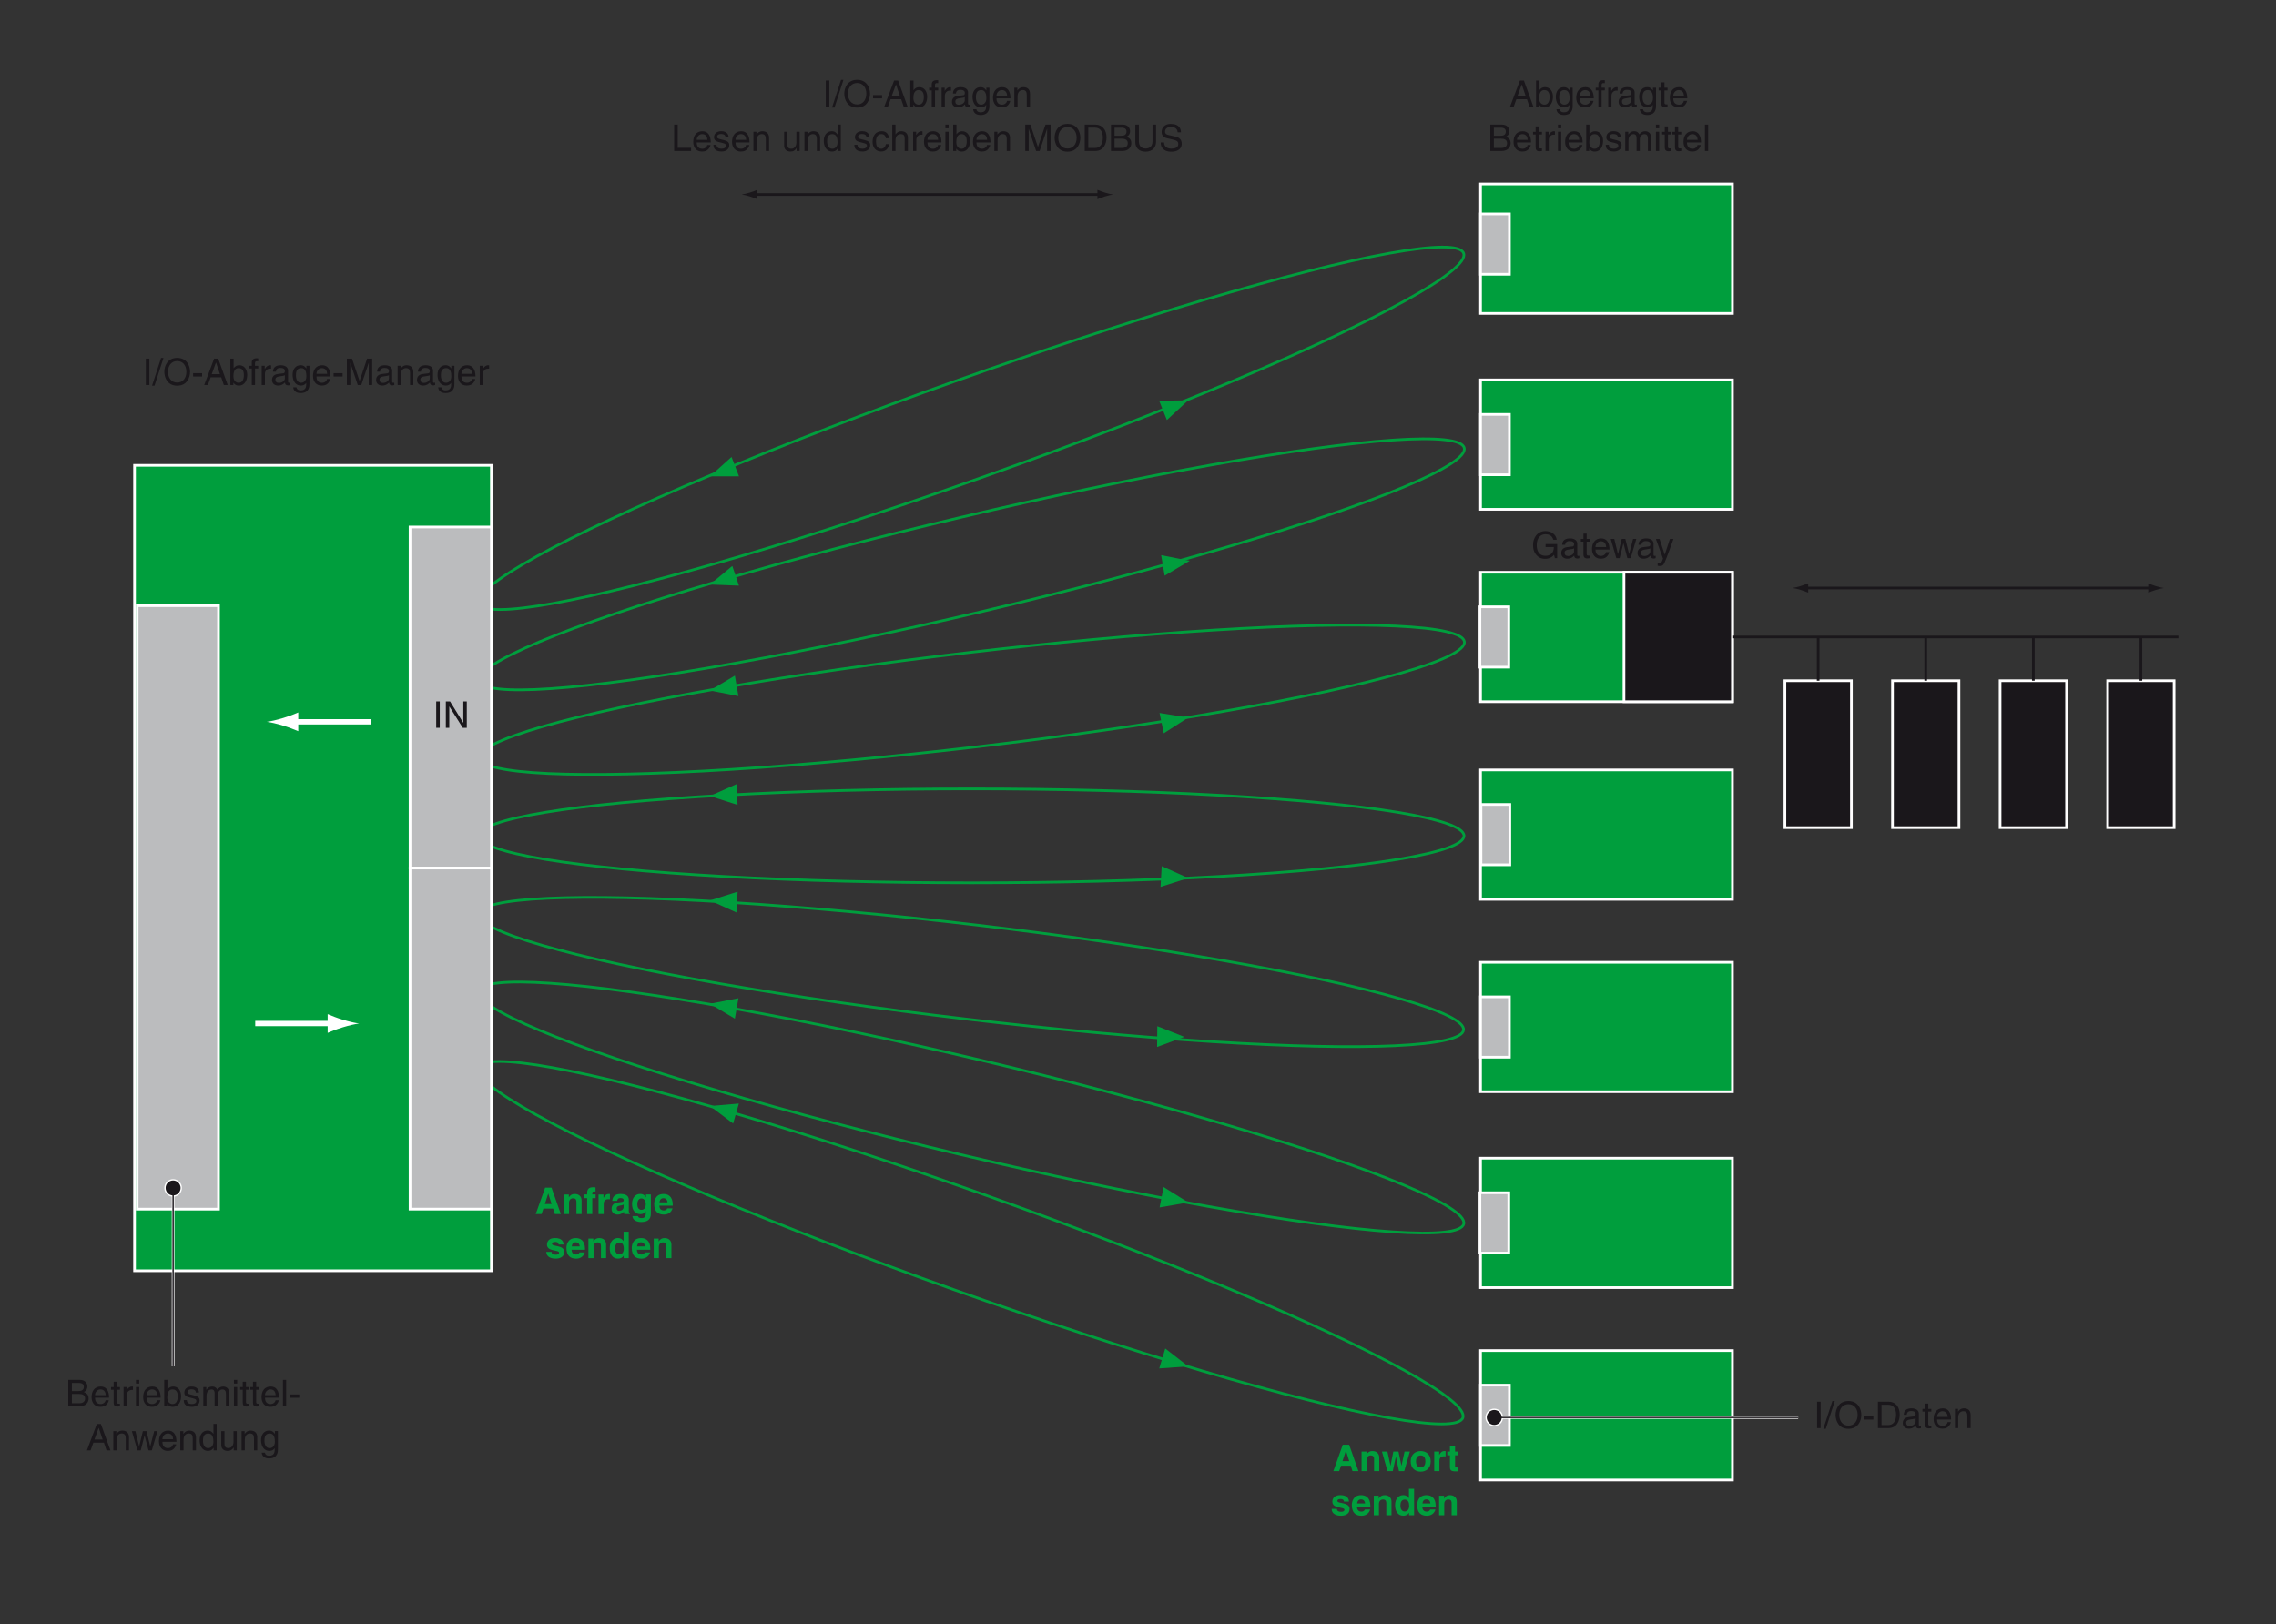 <?xml version="1.0" encoding="utf-8"?>
<!-- Generator: Adobe Illustrator 15.0.0, SVG Export Plug-In . SVG Version: 6.00 Build 0)  -->
<!DOCTYPE svg PUBLIC "-//W3C//DTD SVG 1.1//EN" "http://www.w3.org/Graphics/SVG/1.1/DTD/svg11.dtd">
<svg version="1.1" id="Calque_1" xmlns="http://www.w3.org/2000/svg" xmlns:xlink="http://www.w3.org/1999/xlink" x="0px" y="0px"
	 width="858px" height="612.28px" viewBox="0 0 858 612.28" style="enable-background:new 0 0 858 612.28;" xml:space="preserve">
<rect x="0" y="0" width="858" height="612.28" fill="#333333" stroke="none"/>
<style type="text/css">
<![CDATA[
	.st0{fill:none;stroke:#FFFFFF;}
	.st1{fill:#1A171B;}
	.st2{fill:none;stroke:#1A171B;stroke-width:0.5;}
	.st3{fill:none;stroke:#009E3D;}
	.st4{fill:none;stroke:#FFFFFF;stroke-width:2;}
	.st5{fill:#FFFFFF;}
	.st6{fill:#1A171B;stroke:#FFFFFF;}
	.st7{fill:none;stroke:#1A171B;}
	.st8{fill:#009E3D;}
	.st9{fill:#009E3D;stroke:#FFFFFF;}
	.st10{fill:#BBBCBE;stroke:#FFFFFF;}
]]>
</style>
<g>
	<g>
		<g>
			<g>
				<path class="st1" d="M56.32,145.15h-1.34v-9.95h1.34V145.15z"/>
				<path class="st1" d="M58.25,145.41h-0.93l3.41-10.47h0.91L58.25,145.41z"/>
				<path class="st1" d="M66.8,145.41c-3.71,0-4.85-3.09-4.85-5.24c0-2.15,1.14-5.24,4.85-5.24c3.71,0,4.85,3.09,4.85,5.24
					C71.65,142.32,70.51,145.41,66.8,145.41z M66.8,136.13c-2.16,0-3.46,1.7-3.46,4.05c0,2.34,1.3,4.05,3.46,4.05
					c2.16,0,3.46-1.7,3.46-4.05C70.27,137.83,68.96,136.13,66.8,136.13z"/>
				<path class="st1" d="M76.19,141.94h-3.39v-1.25h3.39V141.94z"/>
				<path class="st1" d="M79.42,142.25l-1.04,2.9h-1.39l3.74-9.95h1.52l3.6,9.95h-1.47l-0.98-2.9H79.42z M82.92,141.06l-1.47-4.38
					h-0.03l-1.59,4.38H82.92z"/>
				<path class="st1" d="M86.84,145.15v-9.95h1.22v3.62h0.03c0.53-0.76,1.25-1.11,2.09-1.12c1.93,0,3.02,1.58,3.02,3.62
					c0,1.73-0.72,4.05-3.19,4.05c-1.23,0-1.75-0.71-2-1.11h-0.03v0.9H86.84z M89.95,138.79c-1.76,0-1.95,1.9-1.95,3.08
					c0,1.93,1.21,2.44,1.98,2.44c1.33,0,1.95-1.21,1.95-2.8C91.93,140.58,91.84,138.79,89.95,138.79z"/>
				<path class="st1" d="M96.14,138.92v6.23h-1.22v-6.23h-1v-1.01h1v-1.25c0-1.09,0.69-1.59,1.88-1.59c0.18,0,0.36,0.01,0.55,0.03
					v1.09c-0.15-0.01-0.35-0.03-0.5-0.03c-0.53,0-0.72,0.26-0.72,0.85v0.9h1.22v1.01H96.14z"/>
				<path class="st1" d="M99.87,145.15h-1.22v-7.25h1.15v1.21h0.03c0.49-0.84,1.12-1.41,2.04-1.41c0.15,0,0.22,0.01,0.32,0.04V139
					h-0.46c-1.14,0-1.86,0.89-1.86,1.94V145.15z"/>
				<path class="st1" d="M102.91,140.11c0.06-1.73,1.21-2.41,2.99-2.41c0.58,0,2.69,0.17,2.69,2.02v4.17c0,0.3,0.15,0.43,0.4,0.43
					c0.11,0,0.26-0.03,0.4-0.06v0.89c-0.21,0.06-0.39,0.14-0.67,0.14c-1.08,0-1.25-0.55-1.29-1.11c-0.47,0.51-1.21,1.18-2.62,1.18
					c-1.33,0-2.27-0.85-2.27-2.09c0-0.61,0.18-2.02,2.2-2.27l2.01-0.25c0.29-0.03,0.64-0.14,0.64-0.86c0-0.76-0.55-1.18-1.7-1.18
					c-1.39,0-1.58,0.84-1.66,1.4H102.91z M107.38,141.45c-0.19,0.15-0.5,0.26-2.01,0.46c-0.6,0.08-1.55,0.26-1.55,1.18
					c0,0.79,0.4,1.26,1.32,1.26c1.14,0,2.25-0.73,2.25-1.7V141.45z"/>
				<path class="st1" d="M116.67,144.55c0,1.04-0.01,3.64-3.37,3.64c-0.86,0-2.54-0.24-2.77-2.16h1.22
					c0.22,1.15,1.34,1.15,1.63,1.15c2.11,0,2.06-1.69,2.06-2.55v-0.3c-0.35,0.58-0.98,1.03-1.95,1.03c-2.47,0-3.19-2.31-3.19-4.05
					c0-2.04,1.09-3.62,3.02-3.62c1.32,0,1.88,0.83,2.19,1.27v-1.07h1.15V144.55z M113.52,144.3c0.78,0,1.98-0.51,1.98-2.44
					c0-1.18-0.19-3.08-1.95-3.08c-1.88,0-1.98,1.79-1.98,2.72C111.57,143.1,112.19,144.3,113.52,144.3z"/>
				<path class="st1" d="M124.5,142.88c-0.04,0.35-0.37,1.37-1.29,1.98c-0.33,0.22-0.8,0.5-1.97,0.5c-2.04,0-3.24-1.54-3.24-3.63
					c0-2.24,1.08-4.03,3.48-4.03c2.09,0,3.12,1.66,3.12,4.23h-5.29c0,1.51,0.71,2.38,2.11,2.38c1.15,0,1.83-0.89,1.87-1.43H124.5z
					 M123.34,140.95c-0.07-1.12-0.54-2.16-2.02-2.16c-1.12,0-2.01,1.04-2.01,2.16H123.34z"/>
				<path class="st1" d="M129.16,141.94h-3.39v-1.25h3.39V141.94z"/>
				<path class="st1" d="M139,145.15v-5.87c0-0.29,0.03-1.55,0.03-2.48H139l-2.8,8.35h-1.33l-2.8-8.34h-0.03
					c0,0.91,0.03,2.18,0.03,2.47v5.87h-1.3v-9.95h1.93l2.84,8.41h0.03l2.83-8.41h1.91v9.95H139z"/>
				<path class="st1" d="M142.16,140.11c0.06-1.73,1.21-2.41,2.99-2.41c0.58,0,2.69,0.17,2.69,2.02v4.17c0,0.3,0.15,0.43,0.4,0.43
					c0.11,0,0.26-0.03,0.4-0.06v0.89c-0.21,0.06-0.39,0.14-0.67,0.14c-1.08,0-1.25-0.55-1.29-1.11c-0.47,0.51-1.21,1.18-2.62,1.18
					c-1.33,0-2.27-0.85-2.27-2.09c0-0.61,0.18-2.02,2.2-2.27l2.01-0.25c0.29-0.03,0.64-0.14,0.64-0.86c0-0.76-0.55-1.18-1.7-1.18
					c-1.39,0-1.58,0.84-1.66,1.4H142.16z M146.62,141.45c-0.19,0.15-0.5,0.26-2.01,0.46c-0.6,0.08-1.55,0.26-1.55,1.18
					c0,0.79,0.4,1.26,1.32,1.26c1.14,0,2.24-0.73,2.24-1.7V141.45z"/>
				<path class="st1" d="M155.8,145.15h-1.22v-4.46c0-1.26-0.36-1.9-1.55-1.9c-0.69,0-1.91,0.44-1.91,2.41v3.95h-1.22v-7.25h1.15
					v1.03h0.03c0.26-0.39,0.94-1.23,2.19-1.23c1.12,0,2.54,0.46,2.54,2.52V145.15z"/>
				<path class="st1" d="M157.56,140.11c0.06-1.73,1.21-2.41,2.99-2.41c0.58,0,2.69,0.17,2.69,2.02v4.17c0,0.3,0.15,0.43,0.4,0.43
					c0.11,0,0.26-0.03,0.4-0.06v0.89c-0.21,0.06-0.39,0.14-0.67,0.14c-1.08,0-1.25-0.55-1.29-1.11c-0.47,0.51-1.21,1.18-2.62,1.18
					c-1.33,0-2.27-0.85-2.27-2.09c0-0.61,0.18-2.02,2.2-2.27l2.01-0.25c0.29-0.03,0.64-0.14,0.64-0.86c0-0.76-0.55-1.18-1.7-1.18
					c-1.39,0-1.58,0.84-1.66,1.4H157.56z M162.02,141.45c-0.19,0.15-0.5,0.26-2.01,0.46c-0.6,0.08-1.55,0.26-1.55,1.18
					c0,0.79,0.4,1.26,1.32,1.26c1.14,0,2.24-0.73,2.24-1.7V141.45z"/>
				<path class="st1" d="M171.31,144.55c0,1.04-0.01,3.64-3.37,3.64c-0.86,0-2.54-0.24-2.77-2.16h1.22
					c0.22,1.15,1.34,1.15,1.63,1.15c2.11,0,2.06-1.69,2.06-2.55v-0.3c-0.35,0.58-0.98,1.03-1.95,1.03c-2.47,0-3.19-2.31-3.19-4.05
					c0-2.04,1.09-3.62,3.02-3.62c1.32,0,1.88,0.83,2.19,1.27v-1.07h1.15V144.55z M168.16,144.3c0.78,0,1.98-0.51,1.98-2.44
					c0-1.18-0.19-3.08-1.95-3.08c-1.88,0-1.98,1.79-1.98,2.72C166.21,143.1,166.83,144.3,168.16,144.3z"/>
				<path class="st1" d="M179.15,142.88c-0.04,0.35-0.37,1.37-1.29,1.98c-0.33,0.22-0.8,0.5-1.97,0.5c-2.04,0-3.24-1.54-3.24-3.63
					c0-2.24,1.08-4.03,3.48-4.03c2.09,0,3.12,1.66,3.12,4.23h-5.29c0,1.51,0.71,2.38,2.11,2.38c1.15,0,1.83-0.89,1.87-1.43H179.15z
					 M177.98,140.95c-0.07-1.12-0.54-2.16-2.02-2.16c-1.12,0-2.01,1.04-2.01,2.16H177.98z"/>
				<path class="st1" d="M182.08,145.15h-1.22v-7.25h1.15v1.21h0.03c0.48-0.84,1.12-1.41,2.04-1.41c0.15,0,0.22,0.01,0.32,0.04V139
					h-0.46c-1.14,0-1.86,0.89-1.86,1.94V145.15z"/>
			</g>
		</g>
	</g>
</g>
<g>
	<g>
		<g>
			<g>
				<path class="st1" d="M312.64,40.3h-1.34v-9.95h1.34V40.3z"/>
				<path class="st1" d="M314.58,40.57h-0.93l3.41-10.47h0.91L314.58,40.57z"/>
				<path class="st1" d="M323.13,40.57c-3.71,0-4.85-3.09-4.85-5.24c0-2.15,1.14-5.24,4.85-5.24s4.85,3.09,4.85,5.24
					C327.98,37.48,326.84,40.57,323.13,40.57z M323.13,31.28c-2.16,0-3.46,1.7-3.46,4.05c0,2.34,1.3,4.05,3.46,4.05
					s3.46-1.7,3.46-4.05C326.59,32.99,325.29,31.28,323.13,31.28z"/>
				<path class="st1" d="M332.52,37.09h-3.39v-1.25h3.39V37.09z"/>
				<path class="st1" d="M335.74,37.41l-1.04,2.9h-1.38l3.74-9.95h1.52l3.6,9.95h-1.47l-0.98-2.9H335.74z M339.25,36.22l-1.47-4.38
					h-0.03l-1.59,4.38H339.25z"/>
				<path class="st1" d="M343.16,40.3v-9.95h1.22v3.62h0.03c0.53-0.76,1.25-1.11,2.09-1.12c1.93,0,3.02,1.58,3.02,3.62
					c0,1.73-0.72,4.05-3.19,4.05c-1.23,0-1.75-0.71-2-1.11h-0.03v0.9H343.16z M346.28,33.94c-1.76,0-1.95,1.9-1.95,3.08
					c0,1.93,1.21,2.44,1.98,2.44c1.33,0,1.95-1.21,1.95-2.8C348.26,35.73,348.17,33.94,346.28,33.94z"/>
				<path class="st1" d="M352.47,34.07v6.23h-1.22v-6.23h-1v-1.01h1v-1.25c0-1.09,0.69-1.59,1.88-1.59c0.18,0,0.36,0.01,0.55,0.03
					v1.09c-0.15-0.01-0.35-0.03-0.5-0.03c-0.53,0-0.72,0.26-0.72,0.85v0.9h1.22v1.01H352.47z"/>
				<path class="st1" d="M356.19,40.3h-1.22v-7.25h1.15v1.21h0.03c0.49-0.84,1.12-1.41,2.04-1.41c0.15,0,0.22,0.01,0.32,0.04v1.26
					h-0.46c-1.14,0-1.86,0.89-1.86,1.94V40.3z"/>
				<path class="st1" d="M359.24,35.26c0.05-1.73,1.21-2.41,2.99-2.41c0.58,0,2.69,0.17,2.69,2.02v4.17c0,0.3,0.15,0.43,0.4,0.43
					c0.11,0,0.26-0.03,0.4-0.06v0.89c-0.21,0.06-0.39,0.14-0.67,0.14c-1.08,0-1.25-0.55-1.29-1.11c-0.47,0.51-1.21,1.18-2.62,1.18
					c-1.33,0-2.27-0.85-2.27-2.09c0-0.61,0.18-2.02,2.2-2.27l2.01-0.25c0.29-0.03,0.64-0.14,0.64-0.86c0-0.76-0.55-1.18-1.7-1.18
					c-1.38,0-1.58,0.84-1.66,1.4H359.24z M363.7,36.6c-0.19,0.15-0.5,0.26-2.01,0.46c-0.6,0.08-1.55,0.26-1.55,1.18
					c0,0.79,0.4,1.26,1.32,1.26c1.14,0,2.24-0.73,2.24-1.7V36.6z"/>
				<path class="st1" d="M372.99,39.71c0,1.04-0.01,3.64-3.37,3.64c-0.86,0-2.54-0.24-2.77-2.16h1.22c0.22,1.15,1.34,1.15,1.63,1.15
					c2.11,0,2.06-1.69,2.06-2.55v-0.3c-0.35,0.58-0.98,1.03-1.95,1.03c-2.47,0-3.19-2.31-3.19-4.05c0-2.04,1.09-3.62,3.02-3.62
					c1.32,0,1.88,0.83,2.19,1.27v-1.07h1.15V39.71z M369.85,39.46c0.78,0,1.98-0.51,1.98-2.44c0-1.18-0.19-3.08-1.95-3.08
					c-1.88,0-1.98,1.79-1.98,2.72C367.9,38.25,368.52,39.46,369.85,39.46z"/>
				<path class="st1" d="M380.83,38.03c-0.04,0.35-0.37,1.37-1.29,1.98c-0.33,0.22-0.8,0.5-1.97,0.5c-2.04,0-3.24-1.54-3.24-3.63
					c0-2.24,1.08-4.03,3.48-4.03c2.09,0,3.12,1.66,3.12,4.23h-5.29c0,1.51,0.71,2.38,2.11,2.38c1.15,0,1.83-0.89,1.87-1.43H380.83z
					 M379.67,36.11c-0.07-1.12-0.54-2.16-2.02-2.16c-1.12,0-2.01,1.04-2.01,2.16H379.67z"/>
				<path class="st1" d="M388.28,40.3h-1.22v-4.46c0-1.26-0.36-1.9-1.55-1.9c-0.69,0-1.91,0.44-1.91,2.41v3.95h-1.22v-7.25h1.15
					v1.03h0.03c0.26-0.39,0.94-1.23,2.19-1.23c1.12,0,2.54,0.46,2.54,2.52V40.3z"/>
				<path class="st1" d="M255.49,55.73h5.04v1.19h-6.39v-9.95h1.34V55.73z"/>
				<path class="st1" d="M267.84,54.65c-0.04,0.35-0.37,1.37-1.29,1.98c-0.33,0.22-0.8,0.5-1.97,0.5c-2.04,0-3.24-1.54-3.24-3.63
					c0-2.24,1.08-4.03,3.48-4.03c2.09,0,3.12,1.66,3.12,4.23h-5.29c0,1.51,0.71,2.38,2.11,2.38c1.15,0,1.83-0.89,1.87-1.43H267.84z
					 M266.68,52.72c-0.07-1.12-0.54-2.16-2.02-2.16c-1.12,0-2.01,1.04-2.01,2.16H266.68z"/>
				<path class="st1" d="M273.5,51.74c-0.01-0.46-0.18-1.22-1.72-1.22c-0.37,0-1.44,0.12-1.44,1.02c0,0.6,0.37,0.73,1.32,0.97
					l1.22,0.3c1.51,0.37,2.04,0.93,2.04,1.91c0,1.5-1.23,2.4-2.87,2.4c-2.87,0-3.08-1.66-3.12-2.54h1.18
					c0.04,0.57,0.21,1.48,1.93,1.48c0.87,0,1.66-0.35,1.66-1.15c0-0.58-0.4-0.78-1.44-1.04l-1.41-0.35
					c-1.01-0.25-1.68-0.76-1.68-1.76c0-1.59,1.32-2.31,2.74-2.31c2.59,0,2.77,1.91,2.77,2.27H273.5z"/>
				<path class="st1" d="M282.46,54.65c-0.04,0.35-0.37,1.37-1.29,1.98c-0.33,0.22-0.8,0.5-1.97,0.5c-2.04,0-3.24-1.54-3.24-3.63
					c0-2.24,1.08-4.03,3.48-4.03c2.09,0,3.12,1.66,3.12,4.23h-5.29c0,1.51,0.71,2.38,2.11,2.38c1.15,0,1.83-0.89,1.87-1.43H282.46z
					 M281.3,52.72c-0.07-1.12-0.54-2.16-2.02-2.16c-1.12,0-2.01,1.04-2.01,2.16H281.3z"/>
				<path class="st1" d="M289.92,56.92h-1.22v-4.46c0-1.26-0.36-1.9-1.55-1.9c-0.69,0-1.91,0.44-1.91,2.41v3.95h-1.22v-7.25h1.15
					v1.03h0.03c0.26-0.39,0.94-1.23,2.19-1.23c1.12,0,2.54,0.46,2.54,2.52V56.92z"/>
				<path class="st1" d="M300.29,56.92v-1.05l-0.03-0.03c-0.51,0.85-1.14,1.29-2.3,1.29c-1.07,0-2.36-0.51-2.36-2.24v-5.21h1.22
					v4.81c0,1.19,0.61,1.59,1.4,1.59c1.54,0,2-1.36,2-2.41v-3.99h1.22v7.25H300.29z"/>
				<path class="st1" d="M309.16,56.92h-1.22v-4.46c0-1.26-0.36-1.9-1.55-1.9c-0.69,0-1.91,0.44-1.91,2.41v3.95h-1.22v-7.25h1.15
					v1.03h0.03c0.26-0.39,0.94-1.23,2.19-1.23c1.12,0,2.54,0.46,2.54,2.52V56.92z"/>
				<path class="st1" d="M316.97,56.92h-1.15v-1h-0.03c-0.53,0.98-1.36,1.21-2.06,1.21c-2.47,0-3.19-2.31-3.19-4.05
					c0-2.04,1.09-3.62,3.02-3.62c1.32,0,1.87,0.82,2.16,1.23h0.03v-3.73h1.22V56.92z M313.76,56.08c0.78,0,1.98-0.51,1.98-2.44
					c0-1.18-0.19-3.08-1.95-3.08c-1.88,0-1.98,1.79-1.98,2.72C311.81,54.87,312.43,56.08,313.76,56.08z"/>
				<path class="st1" d="M326.62,51.74c-0.01-0.46-0.18-1.22-1.72-1.22c-0.37,0-1.44,0.12-1.44,1.02c0,0.6,0.37,0.73,1.32,0.97
					l1.22,0.3c1.51,0.37,2.04,0.93,2.04,1.91c0,1.5-1.23,2.4-2.87,2.4c-2.87,0-3.08-1.66-3.12-2.54h1.18
					c0.04,0.57,0.21,1.48,1.93,1.48c0.87,0,1.66-0.35,1.66-1.15c0-0.58-0.4-0.78-1.44-1.04l-1.41-0.35
					c-1.01-0.25-1.68-0.76-1.68-1.76c0-1.59,1.32-2.31,2.74-2.31c2.59,0,2.77,1.91,2.77,2.27H326.62z"/>
				<path class="st1" d="M333.96,52.11c-0.15-0.97-0.69-1.55-1.72-1.55c-1.51,0-2,1.44-2,2.73c0,1.25,0.3,2.78,1.98,2.78
					c0.82,0,1.52-0.61,1.73-1.72h1.18c-0.12,1.15-0.83,2.77-2.95,2.77c-2.04,0-3.24-1.54-3.24-3.63c0-2.24,1.08-4.03,3.48-4.03
					c1.9,0,2.62,1.39,2.71,2.65H333.96z"/>
				<path class="st1" d="M342.26,56.92h-1.22v-4.74c0-0.98-0.28-1.62-1.44-1.62c-1,0-2.02,0.58-2.02,2.41v3.95h-1.22v-9.95h1.22
					v3.67h0.03c0.35-0.46,0.96-1.18,2.12-1.18c1.12,0,2.54,0.46,2.54,2.52V56.92z"/>
				<path class="st1" d="M345.44,56.92h-1.22v-7.25h1.15v1.21h0.03c0.49-0.84,1.12-1.41,2.04-1.41c0.15,0,0.22,0.01,0.32,0.04v1.26
					h-0.46c-1.14,0-1.86,0.89-1.86,1.94V56.92z"/>
				<path class="st1" d="M354.82,54.65c-0.04,0.35-0.37,1.37-1.29,1.98c-0.33,0.22-0.8,0.5-1.97,0.5c-2.04,0-3.24-1.54-3.24-3.63
					c0-2.24,1.08-4.03,3.48-4.03c2.09,0,3.12,1.66,3.12,4.23h-5.29c0,1.51,0.71,2.38,2.11,2.38c1.15,0,1.83-0.89,1.87-1.43H354.82z
					 M353.66,52.72c-0.07-1.12-0.54-2.16-2.02-2.16c-1.12,0-2.01,1.04-2.01,2.16H353.66z"/>
				<path class="st1" d="M356.39,48.36v-1.39h1.22v1.39H356.39z M357.61,56.92h-1.22v-7.25h1.22V56.92z"/>
				<path class="st1" d="M359.34,56.92v-9.95h1.22v3.62h0.03c0.53-0.76,1.25-1.11,2.09-1.12c1.93,0,3.02,1.58,3.02,3.62
					c0,1.73-0.72,4.05-3.19,4.05c-1.23,0-1.75-0.71-2-1.11h-0.03v0.9H359.34z M362.46,50.56c-1.76,0-1.95,1.9-1.95,3.08
					c0,1.93,1.21,2.44,1.98,2.44c1.33,0,1.95-1.21,1.95-2.8C364.44,52.35,364.35,50.56,362.46,50.56z"/>
				<path class="st1" d="M373.29,54.65c-0.04,0.35-0.37,1.37-1.29,1.98c-0.33,0.22-0.8,0.5-1.97,0.5c-2.04,0-3.24-1.54-3.24-3.63
					c0-2.24,1.08-4.03,3.48-4.03c2.09,0,3.12,1.66,3.12,4.23h-5.29c0,1.51,0.71,2.38,2.11,2.38c1.15,0,1.83-0.89,1.87-1.43H373.29z
					 M372.13,52.72c-0.07-1.12-0.54-2.16-2.02-2.16c-1.12,0-2.01,1.04-2.01,2.16H372.13z"/>
				<path class="st1" d="M380.74,56.92h-1.22v-4.46c0-1.26-0.36-1.9-1.55-1.9c-0.69,0-1.91,0.44-1.91,2.41v3.95h-1.22v-7.25h1.15
					v1.03h0.03c0.26-0.39,0.94-1.23,2.19-1.23c1.12,0,2.54,0.46,2.54,2.52V56.92z"/>
				<path class="st1" d="M394.73,56.92v-5.87c0-0.29,0.03-1.55,0.03-2.48h-0.03l-2.8,8.35h-1.33l-2.8-8.34h-0.03
					c0,0.91,0.03,2.18,0.03,2.47v5.87h-1.3v-9.95h1.93l2.84,8.41h0.03l2.83-8.41h1.91v9.95H394.73z"/>
				<path class="st1" d="M402.41,57.18c-3.71,0-4.85-3.09-4.85-5.24c0-2.15,1.14-5.24,4.85-5.24s4.85,3.09,4.85,5.24
					C407.26,54.09,406.13,57.18,402.41,57.18z M402.41,47.9c-2.16,0-3.46,1.7-3.46,4.05c0,2.34,1.3,4.05,3.46,4.05
					s3.46-1.7,3.46-4.05C405.88,49.61,404.57,47.9,402.41,47.9z"/>
				<path class="st1" d="M408.92,46.97h4.03c2.59,0,4.18,1.97,4.18,4.84c0,2.23-0.97,5.11-4.24,5.11h-3.98V46.97z M410.26,55.77
					h2.61c1.75,0,2.88-1.37,2.88-3.88s-1.15-3.77-2.98-3.77h-2.51V55.77z"/>
				<path class="st1" d="M418.82,46.97h4.38c1.86,0,2.81,1.15,2.81,2.51c0,0.65-0.24,1.57-1.33,2.08c0.65,0.26,1.8,0.72,1.8,2.42
					c0,1.59-1.18,2.94-3.38,2.94h-4.28V46.97z M420.16,51.19h2.42c1.29,0,2.08-0.39,2.08-1.61c0-0.93-0.57-1.45-2.06-1.45h-2.44
					V51.19z M420.16,55.77h2.87c1.4,0,2.11-0.71,2.11-1.81c0-1.4-1.23-1.68-2.33-1.68h-2.65V55.77z"/>
				<path class="st1" d="M435.81,46.97v6.46c0,2.04-1.27,3.75-4,3.75c-2.67,0-3.82-1.72-3.82-3.57v-6.64h1.34v6.26
					c0,2.16,1.32,2.76,2.52,2.76c1.23,0,2.62-0.57,2.62-2.73v-6.29H435.81z"/>
				<path class="st1" d="M443.94,49.88c-0.07-1.54-1.34-2.02-2.47-2.02c-0.84,0-2.27,0.24-2.27,1.75c0,0.85,0.6,1.12,1.18,1.26
					l2.84,0.65c1.29,0.3,2.26,1.08,2.26,2.66c0,2.36-2.19,3.01-3.89,3.01c-1.84,0-2.56-0.55-3.01-0.96
					c-0.85-0.76-1.01-1.59-1.01-2.52h1.26c0,1.8,1.47,2.33,2.74,2.33c0.97,0,2.61-0.25,2.61-1.68c0-1.04-0.49-1.37-2.12-1.76
					l-2.04-0.47c-0.65-0.15-2.12-0.61-2.12-2.34c0-1.55,1.01-3.08,3.42-3.08c3.48,0,3.82,2.08,3.88,3.17H443.94z"/>
			</g>
		</g>
	</g>
</g>
<g>
	<g>
		<g>
			<g>
				<path class="st1" d="M571.64,37.41l-1.04,2.9h-1.38l3.74-9.95h1.52l3.6,9.95h-1.47l-0.98-2.9H571.64z M575.15,36.22l-1.47-4.38
					h-0.03l-1.59,4.38H575.15z"/>
				<path class="st1" d="M579.06,40.3v-9.95h1.22v3.62h0.03c0.53-0.76,1.25-1.11,2.09-1.12c1.93,0,3.02,1.58,3.02,3.62
					c0,1.73-0.72,4.05-3.19,4.05c-1.23,0-1.75-0.71-2-1.11h-0.03v0.9H579.06z M582.18,33.94c-1.76,0-1.95,1.9-1.95,3.08
					c0,1.93,1.21,2.44,1.98,2.44c1.33,0,1.95-1.21,1.95-2.8C584.16,35.73,584.06,33.94,582.18,33.94z"/>
				<path class="st1" d="M592.87,39.71c0,1.04-0.01,3.64-3.37,3.64c-0.86,0-2.54-0.24-2.77-2.16h1.22c0.22,1.15,1.34,1.15,1.63,1.15
					c2.11,0,2.06-1.69,2.06-2.55v-0.3c-0.35,0.58-0.98,1.03-1.95,1.03c-2.47,0-3.19-2.31-3.19-4.05c0-2.04,1.09-3.62,3.02-3.62
					c1.32,0,1.88,0.83,2.19,1.27v-1.07h1.15V39.71z M589.73,39.46c0.78,0,1.98-0.51,1.98-2.44c0-1.18-0.19-3.08-1.95-3.08
					c-1.88,0-1.98,1.79-1.98,2.72C587.77,38.25,588.4,39.46,589.73,39.46z"/>
				<path class="st1" d="M600.71,38.03c-0.04,0.35-0.37,1.37-1.29,1.98c-0.33,0.22-0.8,0.5-1.97,0.5c-2.04,0-3.24-1.54-3.24-3.63
					c0-2.24,1.08-4.03,3.48-4.03c2.09,0,3.12,1.66,3.12,4.23h-5.29c0,1.51,0.71,2.38,2.11,2.38c1.15,0,1.83-0.89,1.87-1.43H600.71z
					 M599.55,36.11c-0.07-1.12-0.54-2.16-2.02-2.16c-1.12,0-2.01,1.04-2.01,2.16H599.55z"/>
				<path class="st1" d="M603.77,34.07v6.23h-1.22v-6.23h-1v-1.01h1v-1.25c0-1.09,0.69-1.59,1.88-1.59c0.18,0,0.36,0.01,0.55,0.03
					v1.09c-0.15-0.01-0.35-0.03-0.5-0.03c-0.53,0-0.72,0.26-0.72,0.85v0.9h1.22v1.01H603.77z"/>
				<path class="st1" d="M607.49,40.3h-1.22v-7.25h1.15v1.21h0.03c0.49-0.84,1.12-1.41,2.04-1.41c0.15,0,0.22,0.01,0.32,0.04v1.26
					h-0.46c-1.14,0-1.86,0.89-1.86,1.94V40.3z"/>
				<path class="st1" d="M610.54,35.26c0.05-1.73,1.21-2.41,2.99-2.41c0.58,0,2.69,0.17,2.69,2.02v4.17c0,0.3,0.15,0.43,0.4,0.43
					c0.11,0,0.26-0.03,0.4-0.06v0.89c-0.21,0.06-0.39,0.14-0.67,0.14c-1.08,0-1.25-0.55-1.29-1.11c-0.47,0.51-1.21,1.18-2.62,1.18
					c-1.33,0-2.27-0.85-2.27-2.09c0-0.61,0.18-2.02,2.2-2.27l2.01-0.25c0.29-0.03,0.64-0.14,0.64-0.86c0-0.76-0.55-1.18-1.7-1.18
					c-1.38,0-1.58,0.84-1.66,1.4H610.54z M615,36.6c-0.19,0.15-0.5,0.26-2.01,0.46c-0.6,0.08-1.55,0.26-1.55,1.18
					c0,0.79,0.4,1.26,1.32,1.26c1.14,0,2.24-0.73,2.24-1.7V36.6z"/>
				<path class="st1" d="M624.29,39.71c0,1.04-0.01,3.64-3.37,3.64c-0.86,0-2.54-0.24-2.77-2.16h1.22c0.22,1.15,1.34,1.15,1.63,1.15
					c2.11,0,2.06-1.69,2.06-2.55v-0.3c-0.35,0.58-0.98,1.03-1.95,1.03c-2.47,0-3.19-2.31-3.19-4.05c0-2.04,1.09-3.62,3.02-3.62
					c1.32,0,1.88,0.83,2.19,1.27v-1.07h1.15V39.71z M621.15,39.46c0.78,0,1.98-0.51,1.98-2.44c0-1.18-0.19-3.08-1.95-3.08
					c-1.88,0-1.98,1.79-1.98,2.72C619.19,38.25,619.82,39.46,621.15,39.46z"/>
				<path class="st1" d="M627.47,34.07v4.71c0,0.57,0.49,0.57,0.73,0.57h0.43v0.96c-0.44,0.04-0.79,0.1-0.91,0.1
					c-1.21,0-1.47-0.68-1.47-1.55v-4.78h-0.98v-1.01h0.98v-2.02h1.22v2.02h1.16v1.01H627.47z"/>
				<path class="st1" d="M635.98,38.03c-0.04,0.35-0.37,1.37-1.29,1.98c-0.33,0.22-0.8,0.5-1.97,0.5c-2.04,0-3.24-1.54-3.24-3.63
					c0-2.24,1.08-4.03,3.48-4.03c2.09,0,3.12,1.66,3.12,4.23h-5.29c0,1.51,0.71,2.38,2.11,2.38c1.15,0,1.83-0.89,1.87-1.43H635.98z
					 M634.82,36.11c-0.07-1.12-0.54-2.16-2.02-2.16c-1.12,0-2.01,1.04-2.01,2.16H634.82z"/>
				<path class="st1" d="M561.81,46.97h4.38c1.86,0,2.81,1.15,2.81,2.51c0,0.65-0.24,1.57-1.33,2.08c0.65,0.26,1.8,0.72,1.8,2.42
					c0,1.59-1.18,2.94-3.38,2.94h-4.28V46.97z M563.15,51.19h2.42c1.29,0,2.08-0.39,2.08-1.61c0-0.93-0.57-1.45-2.06-1.45h-2.44
					V51.19z M563.15,55.77h2.87c1.4,0,2.11-0.71,2.11-1.81c0-1.4-1.23-1.68-2.33-1.68h-2.65V55.77z"/>
				<path class="st1" d="M577.07,54.65c-0.04,0.35-0.37,1.37-1.29,1.98c-0.33,0.22-0.8,0.5-1.97,0.5c-2.04,0-3.24-1.54-3.24-3.63
					c0-2.24,1.08-4.03,3.48-4.03c2.09,0,3.12,1.66,3.12,4.23h-5.29c0,1.51,0.71,2.38,2.11,2.38c1.15,0,1.83-0.89,1.87-1.43H577.07z
					 M575.91,52.72c-0.07-1.12-0.54-2.16-2.02-2.16c-1.12,0-2.01,1.04-2.01,2.16H575.91z"/>
				<path class="st1" d="M580.12,50.69v4.71c0,0.57,0.49,0.57,0.73,0.57h0.43v0.96c-0.44,0.04-0.79,0.1-0.91,0.1
					c-1.21,0-1.47-0.68-1.47-1.55v-4.78h-0.98v-1.01h0.98v-2.02h1.22v2.02h1.16v1.01H580.12z"/>
				<path class="st1" d="M583.85,56.92h-1.22v-7.25h1.15v1.21h0.03c0.49-0.84,1.12-1.41,2.04-1.41c0.15,0,0.22,0.01,0.32,0.04v1.26
					h-0.46c-1.14,0-1.86,0.89-1.86,1.94V56.92z"/>
				<path class="st1" d="M587.32,48.36v-1.39h1.22v1.39H587.32z M588.53,56.92h-1.22v-7.25h1.22V56.92z"/>
				<path class="st1" d="M596.51,54.65c-0.04,0.35-0.37,1.37-1.29,1.98c-0.33,0.22-0.8,0.5-1.97,0.5c-2.04,0-3.24-1.54-3.24-3.63
					c0-2.24,1.08-4.03,3.48-4.03c2.09,0,3.12,1.66,3.12,4.23h-5.29c0,1.51,0.71,2.38,2.11,2.38c1.15,0,1.83-0.89,1.87-1.43H596.51z
					 M595.35,52.72c-0.07-1.12-0.54-2.16-2.02-2.16c-1.12,0-2.01,1.04-2.01,2.16H595.35z"/>
				<path class="st1" d="M597.96,56.92v-9.95h1.22v3.62h0.03c0.53-0.76,1.25-1.11,2.09-1.12c1.93,0,3.02,1.58,3.02,3.62
					c0,1.73-0.72,4.05-3.19,4.05c-1.23,0-1.75-0.71-2-1.11h-0.03v0.9H597.96z M601.08,50.56c-1.76,0-1.95,1.9-1.95,3.08
					c0,1.93,1.21,2.44,1.98,2.44c1.33,0,1.95-1.21,1.95-2.8C603.06,52.35,602.97,50.56,601.08,50.56z"/>
				<path class="st1" d="M609.88,51.74c-0.01-0.46-0.18-1.22-1.72-1.22c-0.37,0-1.44,0.12-1.44,1.02c0,0.6,0.37,0.73,1.32,0.97
					l1.22,0.3c1.51,0.37,2.04,0.93,2.04,1.91c0,1.5-1.23,2.4-2.87,2.4c-2.87,0-3.08-1.66-3.12-2.54h1.18
					c0.04,0.57,0.21,1.48,1.93,1.48c0.87,0,1.66-0.35,1.66-1.15c0-0.58-0.4-0.78-1.44-1.04l-1.41-0.35
					c-1.01-0.25-1.68-0.76-1.68-1.76c0-1.59,1.32-2.31,2.74-2.31c2.59,0,2.77,1.91,2.77,2.27H609.88z"/>
				<path class="st1" d="M612.68,49.67h1.15v1.03h0.03c0.26-0.39,0.89-1.23,2.19-1.23c1.3,0,1.72,0.79,1.93,1.18
					c0.61-0.68,1.09-1.18,2.22-1.18c0.78,0,2.24,0.4,2.24,2.44v5.02h-1.22v-4.68c0-1-0.3-1.68-1.34-1.68
					c-1.03,0-1.71,0.97-1.71,1.94v4.42h-1.22v-5.02c0-0.61-0.24-1.34-1.14-1.34c-0.69,0-1.91,0.44-1.91,2.41v3.95h-1.22V49.67z"/>
				<path class="st1" d="M624.25,48.36v-1.39h1.22v1.39H624.25z M625.47,56.92h-1.22v-7.25h1.22V56.92z"/>
				<path class="st1" d="M628.79,50.69v4.71c0,0.57,0.49,0.57,0.73,0.57h0.43v0.96c-0.44,0.04-0.79,0.1-0.91,0.1
					c-1.21,0-1.47-0.68-1.47-1.55v-4.78h-0.98v-1.01h0.98v-2.02h1.22v2.02h1.16v1.01H628.79z"/>
				<path class="st1" d="M632.64,50.69v4.71c0,0.57,0.49,0.57,0.73,0.57h0.43v0.96c-0.44,0.04-0.79,0.1-0.91,0.1
					c-1.21,0-1.47-0.68-1.47-1.55v-4.78h-0.98v-1.01h0.98v-2.02h1.22v2.02h1.16v1.01H632.64z"/>
				<path class="st1" d="M641.14,54.65c-0.04,0.35-0.37,1.37-1.29,1.98c-0.33,0.22-0.8,0.5-1.97,0.5c-2.04,0-3.24-1.54-3.24-3.63
					c0-2.24,1.08-4.03,3.48-4.03c2.09,0,3.12,1.66,3.12,4.23h-5.29c0,1.51,0.71,2.38,2.11,2.38c1.15,0,1.83-0.89,1.87-1.43H641.14z
					 M639.98,52.72c-0.07-1.12-0.54-2.16-2.02-2.16c-1.12,0-2.01,1.04-2.01,2.16H639.98z"/>
				<path class="st1" d="M643.94,56.92h-1.22v-9.95h1.22V56.92z"/>
			</g>
		</g>
	</g>
</g>
<g>
	<g>
		<g>
			<g>
				<path class="st1" d="M686.34,538.41h-1.34v-9.95h1.34V538.41z"/>
				<path class="st1" d="M688.28,538.68h-0.93l3.41-10.47h0.91L688.28,538.68z"/>
				<path class="st1" d="M696.82,538.68c-3.71,0-4.85-3.09-4.85-5.24s1.14-5.24,4.85-5.24s4.85,3.09,4.85,5.24
					S700.54,538.68,696.82,538.68z M696.82,529.39c-2.16,0-3.46,1.7-3.46,4.05c0,2.34,1.3,4.04,3.46,4.04s3.46-1.7,3.46-4.04
					C700.29,531.1,698.98,529.39,696.82,529.39z"/>
				<path class="st1" d="M706.21,535.2h-3.39v-1.25h3.39V535.2z"/>
				<path class="st1" d="M707.94,528.46h4.03c2.59,0,4.18,1.97,4.18,4.84c0,2.23-0.97,5.11-4.24,5.11h-3.98V528.46z M709.28,537.26
					h2.61c1.75,0,2.88-1.37,2.88-3.88s-1.15-3.77-2.98-3.77h-2.51V537.26z"/>
				<path class="st1" d="M717.67,533.37c0.05-1.73,1.21-2.41,2.99-2.41c0.58,0,2.69,0.17,2.69,2.02v4.17c0,0.3,0.15,0.43,0.4,0.43
					c0.11,0,0.26-0.03,0.4-0.06v0.89c-0.21,0.06-0.39,0.14-0.67,0.14c-1.08,0-1.25-0.55-1.29-1.11c-0.47,0.51-1.21,1.18-2.62,1.18
					c-1.33,0-2.27-0.85-2.27-2.09c0-0.61,0.18-2.02,2.2-2.27l2.01-0.25c0.29-0.03,0.64-0.14,0.64-0.86c0-0.76-0.55-1.18-1.7-1.18
					c-1.38,0-1.58,0.84-1.66,1.4H717.67z M722.14,534.71c-0.19,0.15-0.5,0.26-2.01,0.46c-0.6,0.08-1.55,0.26-1.55,1.18
					c0,0.79,0.4,1.26,1.32,1.26c1.14,0,2.24-0.73,2.24-1.7V534.71z"/>
				<path class="st1" d="M726.91,532.18v4.71c0,0.57,0.49,0.57,0.73,0.57h0.43v0.96c-0.44,0.04-0.79,0.1-0.91,0.1
					c-1.21,0-1.47-0.68-1.47-1.55v-4.78h-0.98v-1.01h0.98v-2.02h1.22v2.02h1.16v1.01H726.91z"/>
				<path class="st1" d="M735.42,536.14c-0.04,0.35-0.37,1.37-1.29,1.98c-0.33,0.22-0.8,0.5-1.97,0.5c-2.04,0-3.24-1.54-3.24-3.63
					c0-2.25,1.08-4.03,3.48-4.03c2.09,0,3.12,1.66,3.12,4.23h-5.29c0,1.51,0.71,2.38,2.11,2.38c1.15,0,1.83-0.89,1.87-1.43H735.42z
					 M734.25,534.21c-0.07-1.12-0.54-2.16-2.02-2.16c-1.12,0-2.01,1.04-2.01,2.16H734.25z"/>
				<path class="st1" d="M742.87,538.41h-1.22v-4.46c0-1.26-0.36-1.9-1.55-1.9c-0.69,0-1.91,0.44-1.91,2.41v3.95h-1.22v-7.25h1.15
					v1.03h0.03c0.26-0.39,0.94-1.23,2.19-1.23c1.12,0,2.54,0.46,2.54,2.52V538.41z"/>
			</g>
		</g>
	</g>
</g>
<g>
	<g>
		<g>
			<g>
				<path class="st1" d="M582.66,205.11h4.36v5.32h-0.87l-0.32-1.29c-0.68,0.94-1.93,1.55-3.28,1.55c-1.7,0-2.54-0.62-3.05-1.12
					c-1.52-1.44-1.57-3.15-1.57-4.2c0-2.42,1.47-5.15,4.71-5.15c1.86,0,3.92,1.05,4.21,3.28h-1.3c-0.43-1.73-1.88-2.09-2.98-2.09
					c-1.79,0-3.26,1.43-3.26,4.03c0,2.02,0.67,4.1,3.31,4.1c0.5,0,1.3-0.06,2.04-0.64c0.87-0.69,1.09-1.58,1.09-2.65h-3.1V205.11z"
					/>
				<path class="st1" d="M588.91,205.39c0.05-1.73,1.21-2.41,2.99-2.41c0.58,0,2.69,0.17,2.69,2.02v4.17c0,0.3,0.15,0.43,0.4,0.43
					c0.11,0,0.26-0.03,0.4-0.06v0.89c-0.21,0.06-0.39,0.14-0.67,0.14c-1.08,0-1.25-0.55-1.29-1.11c-0.47,0.51-1.21,1.18-2.62,1.18
					c-1.33,0-2.27-0.85-2.27-2.09c0-0.61,0.18-2.02,2.2-2.27l2.01-0.25c0.29-0.03,0.64-0.14,0.64-0.86c0-0.76-0.55-1.18-1.7-1.18
					c-1.38,0-1.58,0.85-1.66,1.4H588.91z M593.37,206.73c-0.19,0.15-0.5,0.26-2.01,0.46c-0.6,0.08-1.55,0.26-1.55,1.18
					c0,0.79,0.4,1.26,1.32,1.26c1.14,0,2.24-0.73,2.24-1.7V206.73z"/>
				<path class="st1" d="M598.14,204.2v4.71c0,0.57,0.49,0.57,0.73,0.57h0.43v0.96c-0.44,0.04-0.79,0.1-0.91,0.1
					c-1.21,0-1.47-0.68-1.47-1.55v-4.78h-0.98v-1.01h0.98v-2.02h1.22v2.02h1.16v1.01H598.14z"/>
				<path class="st1" d="M606.65,208.16c-0.04,0.35-0.37,1.37-1.29,1.98c-0.33,0.22-0.8,0.5-1.97,0.5c-2.04,0-3.24-1.54-3.24-3.63
					c0-2.24,1.08-4.03,3.48-4.03c2.09,0,3.12,1.66,3.12,4.23h-5.29c0,1.51,0.71,2.38,2.11,2.38c1.15,0,1.83-0.89,1.87-1.43H606.65z
					 M605.48,206.23c-0.07-1.12-0.54-2.16-2.02-2.16c-1.12,0-2.01,1.04-2.01,2.16H605.48z"/>
				<path class="st1" d="M610.57,210.43h-1.26l-2.09-7.25h1.33l1.38,5.69h0.03l1.4-5.69h1.36l1.41,5.69h0.03l1.47-5.69h1.22
					l-2.11,7.25h-1.26l-1.47-5.61h-0.03L610.57,210.43z"/>
				<path class="st1" d="M617.67,205.39c0.05-1.73,1.21-2.41,2.99-2.41c0.58,0,2.69,0.17,2.69,2.02v4.17c0,0.3,0.15,0.43,0.4,0.43
					c0.11,0,0.26-0.03,0.4-0.06v0.89c-0.21,0.06-0.39,0.14-0.67,0.14c-1.08,0-1.25-0.55-1.29-1.11c-0.47,0.51-1.21,1.18-2.62,1.18
					c-1.33,0-2.27-0.85-2.27-2.09c0-0.61,0.18-2.02,2.2-2.27l2.01-0.25c0.29-0.03,0.64-0.14,0.64-0.86c0-0.76-0.55-1.18-1.7-1.18
					c-1.38,0-1.58,0.85-1.66,1.4H617.67z M622.13,206.73c-0.19,0.15-0.5,0.26-2.01,0.46c-0.6,0.08-1.55,0.26-1.55,1.18
					c0,0.79,0.4,1.26,1.32,1.26c1.14,0,2.24-0.73,2.24-1.7V206.73z"/>
				<path class="st1" d="M629.52,203.19h1.34c-0.85,2.37-1.68,4.74-2.61,7.11c-1.15,2.94-1.27,3.1-2.84,3.1
					c-0.18,0-0.32-0.06-0.51-0.11v-1.11c0.15,0.06,0.4,0.13,0.73,0.13c0.64,0,0.71-0.18,1.29-1.68l-2.69-7.44h1.39l1.93,5.9h0.03
					L629.52,203.19z"/>
			</g>
		</g>
	</g>
</g>
<g>
	<rect x="558.13" y="69.36" class="st9" width="94.96" height="48.8"/>
	<rect x="558.13" y="80.65" class="st10" width="10.88" height="22.75"/>
</g>
<g>
	<rect x="558.13" y="143.22" class="st9" width="94.96" height="48.8"/>
	<rect x="558.13" y="156.24" class="st10" width="10.88" height="22.75"/>
</g>
<g>
	<rect x="558.13" y="215.75" class="st9" width="94.96" height="48.8"/>
	<rect x="612.2" y="215.75" class="st6" width="40.88" height="48.8"/>
	<rect x="672.87" y="256.64" class="st6" width="25.06" height="55.39"/>
	<line class="st7" x1="653.39" y1="240.15" x2="821.2" y2="240.15"/>
	<line class="st7" x1="685.4" y1="240.15" x2="685.4" y2="256.64"/>
	<rect x="713.42" y="256.64" class="st6" width="25.06" height="55.39"/>
	<line class="st7" x1="725.95" y1="240.15" x2="725.95" y2="256.64"/>
	<rect x="753.98" y="256.64" class="st6" width="25.06" height="55.39"/>
	<line class="st7" x1="766.51" y1="240.15" x2="766.51" y2="256.64"/>
	<rect x="794.53" y="256.64" class="st6" width="25.06" height="55.39"/>
	<line class="st7" x1="807.06" y1="240.15" x2="807.06" y2="256.64"/>
	<rect x="557.9" y="228.78" class="st10" width="10.88" height="22.75"/>
</g>
<g>
	<rect x="558.13" y="290.27" class="st9" width="94.96" height="48.8"/>
	<rect x="558.29" y="303.29" class="st10" width="10.88" height="22.75"/>
</g>
<g>
	<rect x="558.13" y="362.8" class="st9" width="94.96" height="48.8"/>
	<rect x="558.13" y="375.83" class="st10" width="10.88" height="22.75"/>
</g>
<g>
	<rect x="558.13" y="509.19" class="st9" width="94.96" height="48.8"/>
	<rect x="558.13" y="522.21" class="st10" width="10.88" height="22.75"/>
</g>
<g>
	<rect x="558.13" y="436.65" class="st9" width="94.96" height="48.8"/>
	<rect x="557.9" y="449.68" class="st10" width="10.88" height="22.75"/>
</g>
<g>
	
		<ellipse transform="matrix(0.942 -0.335 0.335 0.942 -32.997 131.836)" class="st3" cx="366.25" cy="161.71" rx="197" ry="18.79"/>
	
		<ellipse transform="matrix(-0.973 0.23 -0.23 -0.973 771.67 335.633)" class="st3" cx="366.25" cy="212.85" rx="190.78" ry="18.2"/>
	
		<ellipse transform="matrix(-0.993 0.117 -0.117 -0.993 760.979 483.106)" class="st3" cx="366.25" cy="263.98" rx="186.94" ry="17.83"/>
	<ellipse class="st3" cx="366.25" cy="315.12" rx="185.65" ry="17.71"/>
	
		<ellipse transform="matrix(-0.993 -0.117 0.117 -0.993 686.924 773.009)" class="st3" cx="366.25" cy="366.26" rx="186.94" ry="17.83"/>
	
		<ellipse transform="matrix(-0.973 -0.23 0.23 -0.973 626.53 907.909)" class="st3" cx="366.25" cy="417.39" rx="190.78" ry="18.2"/>
	
		<ellipse transform="matrix(0.942 0.335 -0.335 0.942 177.835 -95.526)" class="st3" cx="366.25" cy="468.53" rx="197" ry="18.79"/>
</g>
<rect x="50.72" y="175.44" class="st9" width="134.52" height="303.66"/>
<rect x="154.58" y="198.69" class="st10" width="30.66" height="128.58"/>
<rect x="51.71" y="228.36" class="st10" width="30.66" height="227.5"/>
<rect x="154.58" y="327.27" class="st10" width="30.66" height="128.58"/>
<g>
	<g>
		<line class="st4" x1="125.89" y1="385.88" x2="96.22" y2="385.88"/>
		<path class="st5" d="M129.2,384.44c-2.31-0.7-3.82-1.34-5.68-2.09v7.06c0.66-0.32,3.36-1.39,5.68-2.09
			c2.48-0.75,4.72-1.26,6.18-1.44C133.92,385.7,131.68,385.19,129.2,384.44z"/>
	</g>
</g>
<g>
	<g>
		<line class="st4" x1="110.07" y1="272.13" x2="139.74" y2="272.13"/>
		<path class="st5" d="M106.76,273.57c2.31,0.7,3.82,1.34,5.68,2.09v-7.06c-0.66,0.32-3.36,1.39-5.68,2.09
			c-2.48,0.75-4.72,1.26-6.18,1.44C102.04,272.31,104.28,272.82,106.76,273.57z"/>
	</g>
</g>
<polyline class="st8" points="267.63,179.59 278.58,179.59 277.18,175.94 275.78,172.28 267.63,179.59 "/>
<polyline class="st8" points="267.63,220.37 278.57,220.8 277.31,217.09 276.06,213.38 267.63,220.37 "/>
<polyline class="st8" points="267.63,260.33 278.37,262.44 277.7,258.58 277.03,254.72 267.63,260.33 "/>
<polyline class="st8" points="267.63,300.11 278.05,303.46 277.84,299.55 277.62,295.64 267.63,300.11 "/>
<polyline class="st8" points="267.63,339.48 277.6,344 277.84,340.09 278.07,336.18 267.63,339.48 "/>
<polyline class="st8" points="267.63,378.43 277.02,384.05 277.7,380.2 278.38,376.34 267.63,378.43 "/>
<polyline class="st8" points="267.63,416.99 276.37,423.58 277.45,419.82 278.54,416.06 267.63,416.99 "/>
<polyline class="st8" points="447.93,150.92 439.89,158.35 438.43,154.72 436.98,151.08 447.93,150.92 "/>
<polyline class="st8" points="448.48,211.44 439.06,217.03 438.39,213.17 437.73,209.31 448.48,211.44 "/>
<polyline class="st8" points="447.93,270.54 438.71,276.46 437.92,272.62 437.12,268.79 447.93,270.54 "/>
<polyline class="st8" points="447.93,331.03 437.5,334.37 437.72,330.46 437.94,326.55 447.93,331.03 "/>
<polyline class="st8" points="446.47,390.92 436.2,394.72 436.24,390.81 436.28,386.89 446.47,390.92 "/>
<polyline class="st8" points="447.93,453.33 437.14,455.22 437.89,451.38 438.64,447.53 447.93,453.33 "/>
<polyline class="st8" points="447.93,515.13 437.01,515.91 438.14,512.16 439.28,508.41 447.93,515.13 "/>
<g>
	<g>
		<line class="st7" x1="680.45" y1="221.69" x2="811.02" y2="221.69"/>
		<path class="st1" d="M812.67,220.97c-1.16-0.35-1.91-0.67-2.84-1.04v3.53c0.33-0.16,1.68-0.69,2.84-1.04
			c1.24-0.37,2.36-0.63,3.09-0.72C815.03,221.6,813.91,221.34,812.67,220.97z"/>
		<path class="st1" d="M678.8,222.4c1.16,0.35,1.91,0.67,2.84,1.04v-3.53c-0.33,0.16-1.68,0.69-2.84,1.04
			c-1.24,0.37-2.36,0.63-3.09,0.72C676.44,221.77,677.56,222.03,678.8,222.4z"/>
	</g>
</g>
<g>
	<g>
		<line class="st7" x1="284.33" y1="73.32" x2="414.89" y2="73.32"/>
		<path class="st1" d="M416.54,72.6c-1.16-0.35-1.91-0.67-2.84-1.04v3.53c0.33-0.16,1.68-0.69,2.84-1.04
			c1.24-0.37,2.36-0.63,3.09-0.72C418.91,73.23,417.78,72.98,416.54,72.6z"/>
		<path class="st1" d="M282.67,74.04c1.16,0.35,1.91,0.67,2.84,1.04v-3.53c-0.33,0.16-1.68,0.69-2.84,1.04
			c-1.24,0.37-2.36,0.63-3.09,0.72C280.31,73.41,281.44,73.66,282.67,74.04z"/>
	</g>
</g>
<g>
	<g>
		<g>
			<g>
				<path class="st1" d="M25.75,520.23h4.38c1.86,0,2.81,1.15,2.81,2.51c0,0.65-0.24,1.57-1.33,2.08c0.65,0.26,1.8,0.72,1.8,2.42
					c0,1.59-1.18,2.94-3.38,2.94h-4.28V520.23z M27.1,524.45h2.42c1.29,0,2.08-0.39,2.08-1.61c0-0.93-0.57-1.46-2.06-1.46H27.1
					V524.45z M27.1,529.03h2.87c1.4,0,2.11-0.71,2.11-1.81c0-1.4-1.23-1.68-2.33-1.68H27.1V529.03z"/>
				<path class="st1" d="M41.02,527.91c-0.04,0.35-0.37,1.37-1.29,1.98c-0.33,0.22-0.8,0.5-1.97,0.5c-2.04,0-3.24-1.54-3.24-3.63
					c0-2.25,1.08-4.03,3.48-4.03c2.09,0,3.12,1.66,3.12,4.23h-5.29c0,1.51,0.71,2.38,2.11,2.38c1.15,0,1.83-0.89,1.87-1.43H41.02z
					 M39.85,525.98c-0.07-1.12-0.54-2.16-2.02-2.16c-1.12,0-2.01,1.04-2.01,2.16H39.85z"/>
				<path class="st1" d="M44.06,523.95v4.71c0,0.57,0.48,0.57,0.73,0.57h0.43v0.96c-0.44,0.04-0.79,0.1-0.91,0.1
					c-1.21,0-1.47-0.68-1.47-1.55v-4.78h-0.98v-1.01h0.98v-2.02h1.22v2.02h1.16v1.01H44.06z"/>
				<path class="st1" d="M47.8,530.18h-1.22v-7.25h1.15v1.21h0.03c0.48-0.84,1.12-1.41,2.04-1.41c0.15,0,0.22,0.01,0.32,0.04v1.26
					h-0.46c-1.14,0-1.86,0.89-1.86,1.94V530.18z"/>
				<path class="st1" d="M51.26,521.62v-1.39h1.22v1.39H51.26z M52.48,530.18h-1.22v-7.25h1.22V530.18z"/>
				<path class="st1" d="M60.46,527.91c-0.04,0.35-0.37,1.37-1.29,1.98c-0.33,0.22-0.8,0.5-1.97,0.5c-2.04,0-3.24-1.54-3.24-3.63
					c0-2.25,1.08-4.03,3.48-4.03c2.09,0,3.12,1.66,3.12,4.23h-5.29c0,1.51,0.71,2.38,2.11,2.38c1.15,0,1.83-0.89,1.87-1.43H60.46z
					 M59.29,525.98c-0.07-1.12-0.54-2.16-2.02-2.16c-1.12,0-2.01,1.04-2.01,2.16H59.29z"/>
				<path class="st1" d="M61.91,530.18v-9.95h1.22v3.62h0.03c0.53-0.76,1.25-1.11,2.09-1.12c1.93,0,3.02,1.58,3.02,3.62
					c0,1.73-0.72,4.05-3.19,4.05c-1.23,0-1.75-0.71-2-1.11h-0.03v0.9H61.91z M65.02,523.82c-1.76,0-1.95,1.9-1.95,3.08
					c0,1.93,1.21,2.44,1.98,2.44c1.33,0,1.95-1.21,1.95-2.8C67.01,525.61,66.91,523.82,65.02,523.82z"/>
				<path class="st1" d="M73.82,525c-0.01-0.46-0.18-1.22-1.72-1.22c-0.37,0-1.44,0.13-1.44,1.03c0,0.6,0.37,0.73,1.32,0.97
					l1.22,0.31c1.51,0.37,2.04,0.93,2.04,1.91c0,1.5-1.23,2.4-2.87,2.4c-2.87,0-3.08-1.66-3.12-2.54h1.18
					c0.04,0.57,0.21,1.48,1.93,1.48c0.87,0,1.66-0.35,1.66-1.15c0-0.58-0.4-0.78-1.44-1.04l-1.41-0.35
					c-1.01-0.25-1.68-0.76-1.68-1.76c0-1.59,1.32-2.31,2.74-2.31c2.59,0,2.77,1.91,2.77,2.27H73.82z"/>
				<path class="st1" d="M76.63,522.94h1.15v1.03h0.03c0.26-0.39,0.89-1.23,2.19-1.23c1.3,0,1.72,0.79,1.93,1.18
					c0.61-0.68,1.09-1.18,2.22-1.18c0.78,0,2.24,0.4,2.24,2.44v5.02h-1.22v-4.68c0-1-0.3-1.68-1.34-1.68c-1.03,0-1.7,0.97-1.7,1.94
					v4.42h-1.22v-5.02c0-0.61-0.24-1.34-1.14-1.34c-0.69,0-1.91,0.44-1.91,2.41v3.95h-1.22V522.94z"/>
				<path class="st1" d="M88.19,521.62v-1.39h1.22v1.39H88.19z M89.41,530.18h-1.22v-7.25h1.22V530.18z"/>
				<path class="st1" d="M92.73,523.95v4.71c0,0.57,0.48,0.57,0.73,0.57h0.43v0.96c-0.44,0.04-0.79,0.1-0.91,0.1
					c-1.21,0-1.47-0.68-1.47-1.55v-4.78h-0.98v-1.01h0.98v-2.02h1.22v2.02h1.16v1.01H92.73z"/>
				<path class="st1" d="M96.58,523.95v4.71c0,0.57,0.48,0.57,0.73,0.57h0.43v0.96c-0.44,0.04-0.79,0.1-0.91,0.1
					c-1.21,0-1.47-0.68-1.47-1.55v-4.78h-0.98v-1.01h0.98v-2.02h1.22v2.02h1.16v1.01H96.58z"/>
				<path class="st1" d="M105.09,527.91c-0.04,0.35-0.37,1.37-1.29,1.98c-0.33,0.22-0.8,0.5-1.97,0.5c-2.04,0-3.24-1.54-3.24-3.63
					c0-2.25,1.08-4.03,3.48-4.03c2.09,0,3.12,1.66,3.12,4.23h-5.29c0,1.51,0.71,2.38,2.11,2.38c1.15,0,1.83-0.89,1.87-1.43H105.09z
					 M103.92,525.98c-0.07-1.12-0.54-2.16-2.02-2.16c-1.12,0-2.01,1.04-2.01,2.16H103.92z"/>
				<path class="st1" d="M107.88,530.18h-1.22v-9.95h1.22V530.18z"/>
				<path class="st1" d="M112.81,526.97h-3.39v-1.25h3.39V526.97z"/>
				<path class="st1" d="M35.2,543.9l-1.04,2.9h-1.39l3.74-9.95h1.52l3.6,9.95h-1.47l-0.98-2.9H35.2z M38.7,542.71l-1.47-4.38h-0.03
					l-1.59,4.38H38.7z"/>
				<path class="st1" d="M48.62,546.8H47.4v-4.46c0-1.26-0.36-1.9-1.55-1.9c-0.69,0-1.91,0.44-1.91,2.41v3.95h-1.22v-7.25h1.15v1.03
					h0.03c0.26-0.39,0.94-1.23,2.19-1.23c1.12,0,2.54,0.46,2.54,2.52V546.8z"/>
				<path class="st1" d="M53.06,546.8H51.8l-2.09-7.25h1.33l1.39,5.69h0.03l1.4-5.69h1.36l1.41,5.69h0.03l1.47-5.69h1.22l-2.11,7.25
					h-1.26l-1.47-5.61h-0.03L53.06,546.8z"/>
				<path class="st1" d="M66.42,544.53c-0.04,0.35-0.37,1.37-1.29,1.98c-0.33,0.22-0.8,0.5-1.97,0.5c-2.04,0-3.24-1.54-3.24-3.63
					c0-2.25,1.08-4.03,3.48-4.03c2.09,0,3.12,1.66,3.12,4.23h-5.29c0,1.51,0.71,2.38,2.11,2.38c1.15,0,1.83-0.89,1.87-1.43H66.42z
					 M65.26,542.6c-0.07-1.12-0.54-2.16-2.02-2.16c-1.12,0-2.01,1.04-2.01,2.16H65.26z"/>
				<path class="st1" d="M73.87,546.8h-1.22v-4.46c0-1.26-0.36-1.9-1.55-1.9c-0.69,0-1.91,0.44-1.91,2.41v3.95h-1.22v-7.25h1.15
					v1.03h0.03c0.26-0.39,0.94-1.23,2.19-1.23c1.12,0,2.54,0.46,2.54,2.52V546.8z"/>
				<path class="st1" d="M81.68,546.8h-1.15v-1h-0.03c-0.53,0.98-1.36,1.21-2.06,1.21c-2.47,0-3.19-2.31-3.19-4.05
					c0-2.04,1.09-3.62,3.02-3.62c1.32,0,1.87,0.82,2.16,1.23h0.03v-3.73h1.22V546.8z M78.47,545.96c0.78,0,1.98-0.51,1.98-2.44
					c0-1.18-0.19-3.08-1.95-3.08c-1.88,0-1.98,1.79-1.98,2.72C76.52,544.75,77.14,545.96,78.47,545.96z"/>
				<path class="st1" d="M88.1,546.8v-1.05l-0.03-0.03c-0.51,0.85-1.14,1.29-2.3,1.29c-1.07,0-2.36-0.51-2.36-2.25v-5.21h1.22v4.81
					c0,1.19,0.61,1.59,1.4,1.59c1.54,0,2-1.36,2-2.41v-3.99h1.22v7.25H88.1z"/>
				<path class="st1" d="M96.97,546.8h-1.22v-4.46c0-1.26-0.36-1.9-1.55-1.9c-0.69,0-1.91,0.44-1.91,2.41v3.95h-1.22v-7.25h1.15
					v1.03h0.03c0.26-0.39,0.94-1.23,2.19-1.23c1.12,0,2.54,0.46,2.54,2.52V546.8z"/>
				<path class="st1" d="M104.78,546.2c0,1.04-0.01,3.64-3.37,3.64c-0.86,0-2.54-0.24-2.77-2.16h1.22c0.22,1.15,1.34,1.15,1.63,1.15
					c2.11,0,2.06-1.69,2.06-2.55v-0.3c-0.35,0.58-0.98,1.03-1.95,1.03c-2.47,0-3.19-2.31-3.19-4.05c0-2.04,1.09-3.62,3.02-3.62
					c1.32,0,1.88,0.83,2.19,1.27v-1.07h1.15V546.2z M101.64,545.96c0.78,0,1.98-0.51,1.98-2.44c0-1.18-0.19-3.08-1.95-3.08
					c-1.88,0-1.98,1.79-1.98,2.72C99.68,544.75,100.31,545.96,101.64,545.96z"/>
			</g>
		</g>
	</g>
</g>
<g>
	<g>
		<g>
			<g>
				<path class="st8" d="M204.15,457.71h-2.19l3.55-9.95h2.4l3.51,9.95h-2.26l-0.64-2.05h-3.67L204.15,457.71z M205.39,453.94h2.54
					l-1.23-3.93h-0.03L205.39,453.94z"/>
				<path class="st8" d="M219.24,457.71h-1.94v-4.48c0-0.54-0.03-1.45-1.26-1.45c-0.86,0-1.52,0.58-1.52,1.7v4.23h-1.94v-7.37h1.86
					v1.08h0.03c0.26-0.44,0.82-1.27,2.22-1.27c1.44,0,2.56,0.84,2.56,2.47V457.71z"/>
				<path class="st8" d="M223.28,457.71h-1.94v-5.99h-1.07v-1.39h1.07v-0.6c0-1.52,0.83-2.11,2.16-2.11c0.57,0,0.83,0.01,1,0.03
					v1.57h-0.54c-0.67,0-0.68,0.21-0.68,0.82v0.29h1.26v1.39h-1.26V457.71z"/>
				<path class="st8" d="M225.64,450.34h1.86v1.28h0.03c0.4-0.75,0.85-1.47,2.02-1.47c0.12,0,0.25,0.01,0.37,0.03v1.97
					c-0.17-0.03-0.37-0.03-0.55-0.03c-1.51,0-1.79,0.94-1.79,1.76v3.84h-1.94V450.34z"/>
				<path class="st8" d="M237.01,456.27c0,0.87,0.19,1.07,0.43,1.15v0.29h-2.09c-0.11-0.35-0.14-0.46-0.18-0.87
					c-0.44,0.46-1.07,1.07-2.38,1.07c-1.11,0-2.24-0.62-2.24-2.15c0-1.44,0.91-2.18,2.15-2.36l1.75-0.26
					c0.3-0.04,0.68-0.17,0.68-0.58c0-0.82-0.78-0.86-1.27-0.86c-0.97,0-1.14,0.6-1.19,1.02h-1.87c0.22-2.26,1.79-2.58,3.3-2.58
					c1.04,0,2.94,0.32,2.94,2.13V456.27z M235.11,454.12c-0.19,0.15-0.51,0.28-1.32,0.4c-0.72,0.13-1.32,0.3-1.32,1.11
					c0,0.68,0.53,0.89,0.9,0.89c0.86,0,1.73-0.55,1.73-1.46V454.12z"/>
				<path class="st8" d="M245.36,450.34v6.98c0,1.27-0.1,3.39-3.73,3.39c-1.52,0-3.13-0.65-3.21-2.22h2.11
					c0.08,0.37,0.24,0.75,1.36,0.75c1.04,0,1.54-0.5,1.54-1.69v-0.89l-0.03-0.03c-0.32,0.57-0.8,1.11-1.97,1.11
					c-1.77,0-3.17-1.23-3.17-3.81c0-2.55,1.44-3.8,3.06-3.8c1.37,0,1.93,0.8,2.16,1.29h0.03v-1.09H245.36z M241.79,456.12
					c1.32,0,1.65-1.12,1.65-2.13c0-1.19-0.58-2.16-1.66-2.16c-0.72,0-1.52,0.53-1.52,2.25
					C240.25,455.01,240.64,456.12,241.79,456.12z"/>
				<path class="st8" d="M253.53,455.55c-0.51,1.77-1.98,2.36-3.24,2.36c-2.08,0-3.67-1-3.67-4.03c0-0.89,0.3-3.73,3.53-3.73
					c1.46,0,3.46,0.69,3.46,4.06v0.35h-5.06c0.06,0.55,0.17,1.8,1.73,1.8c0.54,0,1.09-0.28,1.25-0.8H253.53z M251.62,453.29
					c-0.11-1.19-0.87-1.55-1.5-1.55c-0.91,0-1.4,0.58-1.51,1.55H251.62z"/>
				<path class="st8" d="M210.59,469.2c-0.08-0.47-0.25-0.97-1.3-0.97s-1.19,0.4-1.19,0.72c0,1.16,4.61,0.32,4.61,3.03
					c0,2.15-2.08,2.54-3.23,2.54c-1.68,0-3.49-0.58-3.55-2.55h2c0,0.62,0.39,1.08,1.61,1.08c1,0,1.23-0.49,1.23-0.76
					c0-1.23-4.57-0.3-4.57-3.06c0-1.08,0.68-2.47,2.98-2.47c1.44,0,3.16,0.36,3.31,2.44H210.59z"/>
				<path class="st8" d="M220.45,472.17c-0.51,1.77-1.98,2.36-3.24,2.36c-2.08,0-3.67-1-3.67-4.03c0-0.89,0.3-3.73,3.53-3.73
					c1.46,0,3.46,0.69,3.46,4.06v0.35h-5.06c0.06,0.55,0.17,1.8,1.73,1.8c0.54,0,1.09-0.28,1.25-0.8H220.45z M218.54,469.91
					c-0.11-1.19-0.87-1.55-1.5-1.55c-0.91,0-1.4,0.58-1.51,1.55H218.54z"/>
				<path class="st8" d="M228.48,474.33h-1.94v-4.48c0-0.54-0.03-1.45-1.26-1.45c-0.86,0-1.52,0.58-1.52,1.7v4.23h-1.94v-7.37h1.86
					v1.08h0.03c0.26-0.44,0.82-1.27,2.22-1.27c1.44,0,2.56,0.84,2.56,2.47V474.33z"/>
				<path class="st8" d="M237.01,474.33h-1.9v-0.93h-0.03c-0.47,0.83-1.33,1.12-2.13,1.12c-2.19,0-3.1-1.94-3.1-3.96
					c0-2.55,1.44-3.8,3.06-3.8c1.25,0,1.83,0.68,2.13,1.15h0.03v-3.53h1.94V474.33z M233.44,472.93c1.23,0,1.72-1.03,1.72-2.12
					c0-1.18-0.33-2.37-1.66-2.37c-1.23,0-1.65,1.09-1.65,2.26C231.84,471.57,232.19,472.93,233.44,472.93z"/>
				<path class="st8" d="M245.07,472.17c-0.51,1.77-1.98,2.36-3.24,2.36c-2.08,0-3.67-1-3.67-4.03c0-0.89,0.3-3.73,3.53-3.73
					c1.46,0,3.46,0.69,3.46,4.06v0.35h-5.06c0.06,0.55,0.17,1.8,1.73,1.8c0.54,0,1.09-0.28,1.25-0.8H245.07z M243.16,469.91
					c-0.11-1.19-0.87-1.55-1.5-1.55c-0.91,0-1.4,0.58-1.51,1.55H243.16z"/>
				<path class="st8" d="M253.1,474.33h-1.94v-4.48c0-0.54-0.03-1.45-1.26-1.45c-0.86,0-1.52,0.58-1.52,1.7v4.23h-1.94v-7.37h1.86
					v1.08h0.03c0.26-0.44,0.82-1.27,2.22-1.27c1.44,0,2.56,0.84,2.56,2.47V474.33z"/>
			</g>
		</g>
	</g>
</g>
<g>
	<g>
		<g>
			<g>
				<path class="st8" d="M504.84,554.64h-2.19l3.55-9.95h2.4l3.51,9.95h-2.26l-0.64-2.05h-3.67L504.84,554.64z M506.09,550.88h2.54
					l-1.23-3.93h-0.03L506.09,550.88z"/>
				<path class="st8" d="M519.94,554.64H518v-4.48c0-0.54-0.03-1.45-1.26-1.45c-0.86,0-1.52,0.58-1.52,1.7v4.23h-1.94v-7.37h1.86
					v1.08h0.03c0.26-0.44,0.82-1.27,2.22-1.27c1.44,0,2.56,0.84,2.56,2.47V554.64z"/>
				<path class="st8" d="M529.37,554.64h-1.99l-1.15-5.38h-0.03l-1.15,5.38h-2l-2.08-7.37h2.06l1.15,5.29h0.03l1.04-5.29h1.95
					l1.11,5.29h0.03l1.15-5.29h2L529.37,554.64z"/>
				<path class="st8" d="M535.57,554.84c-1.98,0-3.77-1.22-3.77-3.88s1.79-3.88,3.77-3.88c1.98,0,3.77,1.22,3.77,3.88
					S537.55,554.84,535.57,554.84z M535.57,548.71c-1.5,0-1.77,1.3-1.77,2.24s0.28,2.25,1.77,2.25c1.5,0,1.77-1.3,1.77-2.25
					S537.07,548.71,535.57,548.71z"/>
				<path class="st8" d="M540.68,547.27h1.86v1.27h0.03c0.4-0.75,0.85-1.47,2.02-1.47c0.13,0,0.25,0.01,0.37,0.03v1.97
					c-0.17-0.03-0.37-0.03-0.55-0.03c-1.51,0-1.79,0.94-1.79,1.76v3.84h-1.94V547.27z"/>
				<path class="st8" d="M548.53,547.27h1.21v1.39h-1.21v4c0,0.43,0.01,0.6,0.8,0.6c0.13,0,0.26-0.01,0.4-0.03v1.47
					c-0.3,0.01-0.61,0.03-0.91,0.03h-0.25c-1.68,0-1.98-0.64-1.98-1.59v-4.48h-1v-1.39h1v-2h1.94V547.27z"/>
				<path class="st8" d="M506.66,566.13c-0.08-0.47-0.25-0.97-1.3-0.97s-1.19,0.4-1.19,0.72c0,1.16,4.61,0.32,4.61,3.03
					c0,2.15-2.08,2.54-3.23,2.54c-1.68,0-3.49-0.58-3.55-2.55h2c0,0.62,0.39,1.08,1.61,1.08c1,0,1.23-0.49,1.23-0.76
					c0-1.23-4.57-0.3-4.57-3.06c0-1.08,0.68-2.47,2.98-2.47c1.44,0,3.16,0.36,3.31,2.44H506.66z"/>
				<path class="st8" d="M516.52,569.1c-0.51,1.77-1.98,2.36-3.24,2.36c-2.08,0-3.67-1-3.67-4.03c0-0.89,0.3-3.73,3.53-3.73
					c1.46,0,3.46,0.69,3.46,4.06v0.35h-5.06c0.05,0.55,0.17,1.8,1.73,1.8c0.54,0,1.09-0.28,1.25-0.8H516.52z M514.61,566.84
					c-0.11-1.19-0.87-1.55-1.5-1.55c-0.92,0-1.4,0.58-1.51,1.55H514.61z"/>
				<path class="st8" d="M524.55,571.26h-1.94v-4.48c0-0.54-0.03-1.45-1.26-1.45c-0.86,0-1.52,0.58-1.52,1.7v4.23h-1.94v-7.37h1.86
					v1.08h0.03c0.26-0.44,0.82-1.27,2.22-1.27c1.44,0,2.56,0.84,2.56,2.47V571.26z"/>
				<path class="st8" d="M533.08,571.26h-1.9v-0.93h-0.03c-0.47,0.83-1.33,1.12-2.13,1.12c-2.19,0-3.1-1.94-3.1-3.96
					c0-2.55,1.44-3.8,3.06-3.8c1.25,0,1.83,0.68,2.13,1.15h0.03v-3.53h1.94V571.26z M529.51,569.86c1.23,0,1.72-1.03,1.72-2.12
					c0-1.18-0.33-2.37-1.66-2.37c-1.23,0-1.65,1.09-1.65,2.26C527.91,568.5,528.26,569.86,529.51,569.86z"/>
				<path class="st8" d="M541.14,569.1c-0.51,1.77-1.98,2.36-3.24,2.36c-2.08,0-3.67-1-3.67-4.03c0-0.89,0.3-3.73,3.53-3.73
					c1.46,0,3.46,0.69,3.46,4.06v0.35h-5.06c0.05,0.55,0.17,1.8,1.73,1.8c0.54,0,1.09-0.28,1.25-0.8H541.14z M539.23,566.84
					c-0.11-1.19-0.87-1.55-1.5-1.55c-0.92,0-1.4,0.58-1.51,1.55H539.23z"/>
				<path class="st8" d="M549.17,571.26h-1.94v-4.48c0-0.54-0.03-1.45-1.26-1.45c-0.86,0-1.52,0.58-1.52,1.7v4.23h-1.94v-7.37h1.86
					v1.08h0.03c0.26-0.44,0.82-1.27,2.22-1.27c1.44,0,2.56,0.84,2.56,2.47V571.26z"/>
			</g>
		</g>
	</g>
</g>
<g>
	<g>
		<g>
			<g>
				<path class="st1" d="M165.78,274.39h-1.34v-9.95h1.34V274.39z"/>
				<path class="st1" d="M174.67,264.45h1.3v9.95h-1.51l-5.06-8.04h-0.03v8.04h-1.3v-9.95h1.59l4.97,8.04h0.03V264.45z"/>
			</g>
		</g>
	</g>
</g>
<g>
	<g>
		<line class="st0" x1="65.26" y1="515.13" x2="65.26" y2="447.87"/>
		<circle class="st6" cx="65.26" cy="447.87" r="2.82"/>
	</g>
	<g>
		<line class="st2" x1="65.26" y1="515.13" x2="65.26" y2="447.87"/>
		<circle class="st1" cx="65.26" cy="447.87" r="2.82"/>
	</g>
</g>
<g>
	<g>
		<line class="st0" x1="677.86" y1="534.41" x2="563.29" y2="534.41"/>
		<circle class="st6" cx="563.29" cy="534.4" r="2.82"/>
	</g>
	<g>
		<line class="st2" x1="677.86" y1="534.41" x2="563.29" y2="534.41"/>
		<circle class="st1" cx="563.29" cy="534.4" r="2.82"/>
	</g>
</g>
</svg>
